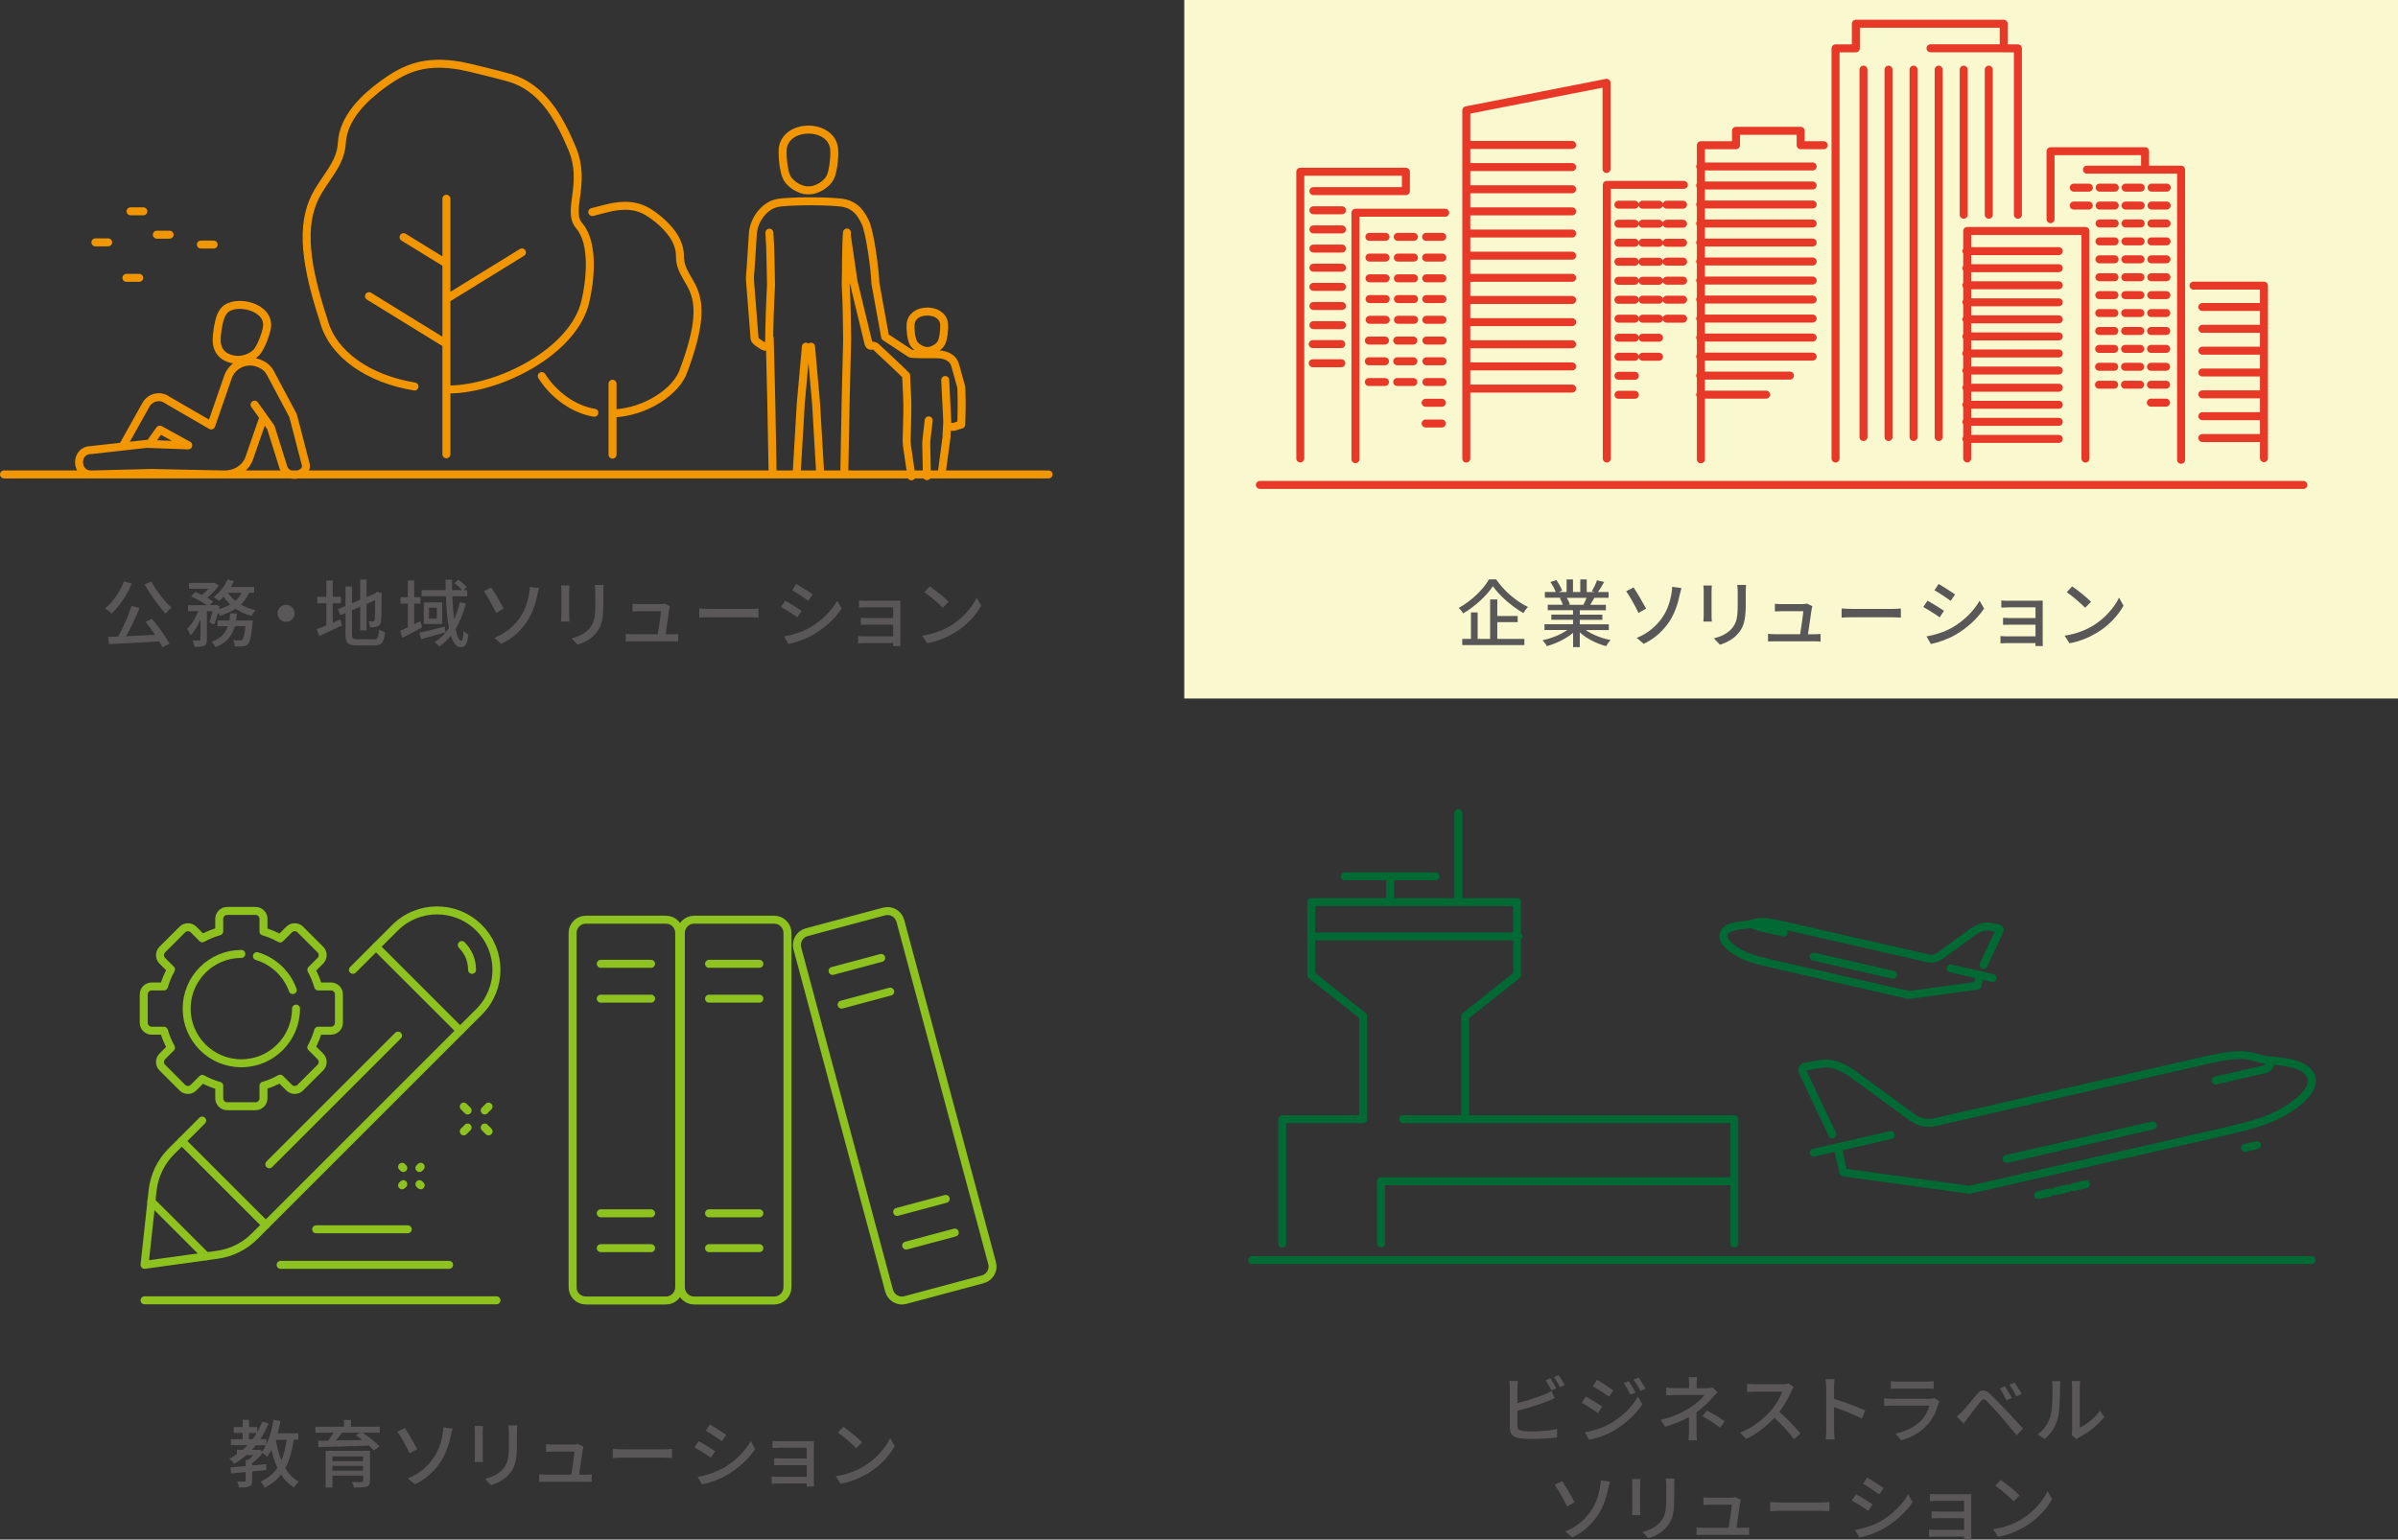 <?xml version="1.0" encoding="UTF-8"?><svg id="_レイヤー_2" xmlns="http://www.w3.org/2000/svg" width="390.7" height="250.91" viewBox="0 0 390.7 250.91"><rect x="0" y="0" width="390.7" height="250.91" fill="#333333" stroke="none"/><defs><style>.cls-1{fill:#f9f8ce;}.cls-2{fill:#595757;}.cls-3{stroke:#e73828;}.cls-3,.cls-4,.cls-5{fill-rule:evenodd;}.cls-3,.cls-4,.cls-5,.cls-6{fill:none;stroke-linecap:round;stroke-linejoin:round;stroke-width:1.3px;}.cls-4{stroke:#f29600;}.cls-5{stroke:#006934;}.cls-6{stroke:#8dc21f;}</style></defs><g id="_レイヤー_1-2"><g><g><g><path class="cls-2" d="M21.47,95.11c-.79,1.91-2.04,3.73-3.29,4.89-.23-.24-.76-.65-1.07-.83,1.27-1.02,2.42-2.7,3.09-4.41l1.26,.35Zm3.31,5.76c1.07,1.27,2.24,2.93,2.83,4.03l-1.14,.61c-.14-.29-.32-.61-.54-.97-2.94,.18-6.04,.34-8.17,.44l-.14-1.18c.49-.01,1.04-.04,1.64-.06,.79-1.44,1.68-3.44,2.17-4.98l1.32,.32c-.62,1.5-1.45,3.25-2.21,4.61,1.46-.06,3.11-.13,4.73-.22-.49-.73-1.04-1.49-1.56-2.12l1.07-.49Zm-.11-6.1c.76,1.49,2.18,3.27,3.27,4.27-.3,.23-.72,.66-.95,.97-1.1-1.16-2.53-3.12-3.43-4.77l1.1-.47Z"/><path class="cls-2" d="M40.58,96.61c-.32,.76-.78,1.39-1.33,1.92,.71,.41,1.54,.71,2.42,.9-.23,.22-.55,.65-.7,.94-.96-.25-1.83-.64-2.6-1.15-.73,.48-1.59,.84-2.53,1.13-.06-.13-.18-.31-.31-.49-.2,.71-.43,1.42-.66,1.93l-.77-.38c.19-.47,.37-1.14,.53-1.8h-.92v4.61c0,.54-.08,.84-.44,1.03-.35,.16-.84,.18-1.58,.18-.04-.3-.18-.76-.32-1.06,.48,.02,.96,.02,1.1,.01,.14-.01,.19-.04,.19-.18v-3.25c-.44,1.03-1.01,2-1.62,2.6-.11-.32-.37-.78-.56-1.07,.72-.64,1.4-1.78,1.83-2.88h-1.67v-.97h3.06c-.66-.48-1.7-1.04-2.57-1.42l.7-.72c.33,.13,.72,.3,1.08,.48,.37-.29,.73-.65,1.03-1.01h-3.15v-.95h3.95l.18-.04,.72,.44c-.44,.71-1.16,1.45-1.87,2,.38,.22,.71,.44,.96,.64l-.52,.56h.74l.17-.06,.67,.24c-.04,.16-.07,.31-.11,.48,.68-.19,1.29-.44,1.83-.76-.41-.38-.77-.8-1.07-1.26-.24,.26-.48,.49-.72,.7-.22-.18-.65-.49-.92-.64,.95-.68,1.8-1.76,2.28-2.89l1.04,.29c-.14,.32-.31,.64-.49,.95h3.78v.94h-.83Zm.61,4.5s-.01,.29-.04,.44c-.2,2.15-.42,3.07-.75,3.43-.24,.24-.48,.31-.8,.36-.3,.02-.79,.02-1.33,0-.02-.31-.14-.74-.3-1.03,.47,.05,.91,.06,1.12,.06,.18,0,.28-.02,.38-.13,.2-.18,.37-.79,.53-2.19h-1.74c-.41,1.48-1.25,2.67-3.14,3.42-.13-.26-.43-.67-.66-.86,1.56-.56,2.29-1.46,2.66-2.55h-1.68v-.94h1.92c.06-.37,.11-.74,.14-1.14h1.1c-.04,.4-.08,.77-.14,1.14h2.73Zm-4.05-4.5c.31,.49,.72,.92,1.21,1.32,.42-.37,.75-.82,1.01-1.32h-2.22Z"/><path class="cls-2" d="M48,99.96c0,.77-.62,1.39-1.39,1.39s-1.39-.62-1.39-1.39,.62-1.39,1.39-1.39,1.39,.62,1.39,1.39Z"/><path class="cls-2" d="M54.21,101.49c.41-.18,.84-.36,1.25-.53l.25,.98c-1.26,.61-2.63,1.24-3.69,1.72l-.43-1.13c.43-.14,.98-.36,1.58-.61v-3.6h-1.48v-1.06h1.48v-2.66h1.04v2.66h1.33v1.06h-1.33v3.17Zm6.67,2.72c.66,0,.78-.3,.88-1.61,.25,.17,.68,.35,.98,.41-.16,1.66-.49,2.19-1.8,2.19h-2.75c-1.48,0-1.9-.37-1.9-1.81v-3.47l-.83,.35-.42-.98,1.25-.53v-3.18h1.06v2.73l1.34-.56v-3.3h1.04v2.85l1.31-.55,.22-.17,.19-.16,.78,.3-.05,.19c0,2.23-.02,3.86-.1,4.33-.06,.5-.26,.77-.64,.86-.32,.12-.8,.13-1.15,.13-.04-.29-.13-.71-.25-.95,.25,.01,.58,.01,.7,.01,.16,0,.26-.05,.31-.29,.05-.24,.07-1.36,.07-3.18l-1.39,.6v4.31h-1.04v-3.86l-1.34,.58v3.93c0,.67,.13,.8,.9,.8h2.63Z"/><path class="cls-2" d="M68.78,102.24c-1.08,.6-2.23,1.22-3.19,1.7l-.41-1.12c.36-.16,.79-.35,1.26-.58v-3.86h-1.18v-1.06h1.18v-2.72h1.04v2.72h1.02v1.06h-1.02v3.36c.34-.17,.66-.32,1-.49l.3,.98Zm3.8,.82c-1.38,.4-2.87,.79-3.99,1.12l-.28-1.06c1.06-.23,2.64-.61,4.16-1.01l.11,.95Zm3.32-4.7c-.4,1.57-.95,2.96-1.67,4.14,.24,1.2,.58,1.92,.94,1.92,.2,0,.31-.46,.35-1.62,.22,.25,.55,.49,.79,.6-.17,1.6-.47,2.07-1.28,2.07-.7,0-1.2-.71-1.58-1.86-.54,.68-1.15,1.27-1.85,1.76-.17-.18-.58-.55-.8-.71,.94-.59,1.7-1.37,2.35-2.3-.28-1.43-.43-3.24-.5-5.18h-3.96v-1.01h3.92c-.01-.56-.02-1.13-.02-1.69h1.07c-.01,.58,0,1.14,0,1.69h1.62c-.3-.35-.82-.82-1.26-1.14l.64-.55c.49,.34,1.1,.84,1.4,1.2l-.53,.49h.59v1.01h-2.42c.05,1.38,.16,2.65,.29,3.73,.4-.84,.7-1.75,.93-2.75l1,.19Zm-3.86-.19v3.53h-3v-3.53h3Zm-.88,.88h-1.27v1.77h1.27v-1.77Z"/><path class="cls-2" d="M82.08,99.19l-1.24,.7c-.55-1.16-1.49-2.81-2.01-3.53l1.21-.62c.55,.82,1.61,2.65,2.04,3.45Zm2.66,1.42c.9-1.33,1.26-2.72,1.46-3.79,.08-.41,.12-.92,.12-1.18l1.51,.2c-.11,.38-.23,.88-.29,1.14-.29,1.42-.77,2.9-1.64,4.26-.95,1.44-2.29,2.77-4.22,3.69l-1.13-.97c1.98-.8,3.3-2.06,4.19-3.36Z"/><path class="cls-2" d="M92.74,96.31v4.02c0,.31,.02,.73,.05,.97h-1.38c.01-.2,.05-.62,.05-.97v-4.02c0-.22-.01-.64-.05-.89h1.38c-.02,.25-.05,.55-.05,.89Zm5.56,.12v2.13c0,2.75-.43,3.77-1.32,4.77-.78,.91-1.99,1.46-2.87,1.75l-1-1.04c1.14-.29,2.13-.74,2.88-1.56,.84-.96,1-1.9,1-3.99v-2.06c0-.43-.04-.79-.07-1.1h1.43c-.02,.31-.05,.67-.05,1.1Z"/><path class="cls-2" d="M109.05,99.24c-.1,.77-.43,3.01-.6,4.13h1.01c.28,0,.77-.02,1.04-.05v1.22c-.23-.01-.73-.02-1.02-.02h-6.46c-.4,0-.67,.01-1.08,.02v-1.24c.31,.04,.7,.06,1.08,.06h4.15c.17-1.02,.48-3.08,.52-3.75h-3.56c-.36,0-.74,.02-1.07,.04v-1.25c.3,.04,.76,.06,1.06,.06h3.41c.22,0,.6-.04,.72-.1l.91,.44c-.04,.13-.07,.31-.1,.43Z"/><path class="cls-2" d="M115.72,99.24h6.52c.58,0,1.04-.05,1.34-.07v1.49c-.26-.01-.82-.06-1.34-.06h-6.52c-.66,0-1.38,.02-1.79,.06v-1.49c.4,.02,1.14,.07,1.79,.07Z"/><path class="cls-2" d="M130.61,99.54l-.7,1.07c-.63-.46-1.91-1.27-2.67-1.68l.68-1.03c.75,.4,2.12,1.25,2.69,1.64Zm1.21,2.82c2-1.14,3.62-2.75,4.59-4.45l.73,1.27c-1.08,1.63-2.75,3.17-4.69,4.29-1.21,.71-2.89,1.28-3.98,1.49l-.71-1.24c1.33-.23,2.79-.67,4.05-1.37Zm.59-5.47l-.71,1.03c-.61-.44-1.89-1.3-2.64-1.72l.68-1.03c.74,.42,2.1,1.31,2.66,1.71Z"/><path class="cls-2" d="M141.29,97.9h4.59c.28,0,.65-.01,.82-.01-.01,.14-.01,.46-.01,.7v5.98c0,.19,.01,.53,.02,.72h-1.2c.01-.11,.01-.29,.01-.48h-4.7c-.36,0-.8,.02-1.01,.04v-1.19c.2,.02,.59,.05,1.01,.05h4.7v-1.9h-4.1c-.43,0-.92,0-1.19,.02v-1.14c.28,.01,.76,.04,1.18,.04h4.11v-1.75h-4.23c-.37,0-1.09,.02-1.34,.04v-1.16c.28,.04,.97,.05,1.34,.05Z"/><path class="cls-2" d="M154.97,101.92c1.93-1.19,3.43-2.99,4.16-4.52l.73,1.31c-.86,1.56-2.34,3.19-4.21,4.34-1.21,.74-2.73,1.45-4.59,1.79l-.8-1.24c2-.3,3.56-.97,4.71-1.68Zm-.41-3.84l-.95,.97c-.62-.64-2.11-1.94-3-2.54l.88-.94c.84,.56,2.4,1.81,3.07,2.51Z"/></g><path class="cls-4" d="M24.37,72.35l1.65-2.32h.04s4.61,2.54,4.61,2.54v.02s-6.77-.25-6.77-.25l-9.06,1.01c-2.62,0-2.62,3.98,0,3.98l9.78-.25,12.01,.25c1.72,0,3.4-.99,3.98-2.66l2.21-6.37m-1.34-2.35l2.65,3.71,2.07,6.6c.72,2,4.22,1.11,3.57-.74l-1.93-7.44c-.03-.17-.09-.34-.18-.51l-3.59-6.75c-.47-.89-1.15-1.36-2.11-1.69-1.98-.68-4.15,.37-4.83,2.35l-2.72,7.86-7.16-4.15c-1.18-.86-2.8-.45-3.48,.8l-3.79,6.77m15.94-21.07c.17-.48,.4-.86,.67-1.15,1.72-1.84,7.44-.61,6.9,2.86-.16,.99-.97,3.25-1.7,4.02-.79,.85-2.28,1.36-3.48,1.21-1.66-.21-2.9-1.17-3-2.95-.07-1.17,.31-3.18,.6-4h0Zm36.81,22.35V32.39m-5.2,30.6c-7.42-1.21-13.31-5.21-14.78-10.71-3.58-10.84-3.55-16.71-.87-21.17,.45-.75,.93-1.45,1.39-2.12,1.22-1.8,2.3-3.45,2.43-5.72,.24-4.12,3.7-7.37,6.68-9.54,3.64-2.65,6.81-4,12.62-3.02,1.1,.18,7.12,1.68,8.19,2.02,5.09,1.58,7.85,6.27,10.04,11.51,2.39,5.73-.98,10.1,1.15,12.57,2.47,2.86,1.78,9.04,.98,12.38-1.93,8.09-13.95,14.25-22.31,14.29m-.33-20.54l-6.97-4.29m6.97,10.08l12.32-7.59m-12.32,14.89l-12.6-7.76m39.7,19.11c5.34-.17,10.54-3.63,11.62-7.14,2.55-6.91,2.75-10.64,1.32-13.49-.24-.48-.5-.92-.75-1.35-.66-1.14-1.24-2.2-1.23-3.65,.01-2.63-1.93-4.7-3.62-6.08-2.07-1.69-3.91-2.55-7.41-1.92-.41,.07-1.97,.47-3.25,.81m-8.23,26.73c1.92,3.06,5.27,5.47,8.57,5.98m2.96,6.83v-11.56m71.05,14.78H.65m136.91-.09l.22-11.9,.25-10.2m-5.89,1.37l.82,9.24,.67,11.41m-3.83,0l.67-11.41,.83-9.24m-5.89-1.37l.25,10.2,.22,11.9m1.65-52.92c-.1,1.1,.14,3.71,.69,4.69,.48,.86,1.59,1.69,2.83,1.97,.48,.07,.86,.07,1.34,0,1.24-.28,2.35-1.11,2.83-1.97,.55-.99,.79-3.59,.69-4.69-.4-4.25-7.99-4.25-8.39,0h0Zm27.09,45.23l.78,.03,1.21-.38c.07-2.19,.11-3.72,.01-6.09l-.99-3.56c-.39-1.34-1.66-1.85-3.31-1.81-1.55,.03-3.8,0-3.96-.1l-4.15-2.73-1.59-8.75c-.01-1.67-.85-8.35-1.67-9.99-.75-1.5-1.54-2.59-3.27-3.03-1.73-.43-9.42-.43-11.15-.02-2.14,.51-3.74,2.84-3.87,4.99l-.39,6.04c-.1,.83-.1,1.16-.04,2l.71,9.04c.07,.42,.87,.87,1.43,1.23,.27,.17,.58,.09,.85-.09m28.27,20.34l.68-5.1c.05-.25,.07-.5,.05-.76l.12-2.03-.34-6.84m-2.98,15.67l-.11-5.31c0-.17,0-.33,.02-.5l.38-3.28m-13.35-30.21l1.11,7.62c.81,3.36,1.63,6.73,2.44,10.08,.29,.75,.62-.03,1.28,.6,1.61,1.53,3.66,3.39,4.84,4.59,.05,1.69,.18,3.02,.2,4.58,.02,1.81-.07,3.84-.11,5.79,0,.37,0,.65,.04,1.02l.74,5.05m-10.48-22.32c-.02-2.97-.07-5.93-.23-8.84,.08-2.75,0-5.79,.2-8.57m-12.64,.02c.21,2.77,.19,5.8,.27,8.55-.18,3.32-.28,6.42-.32,9.89m23.06-3.53c.13-1.37,1.36-2.06,2.73-2.06s2.6,.69,2.73,2.06c.07,.72-.1,2.41-.45,3.05-.31,.56-1.04,1.1-1.84,1.28-.39,.06-.49,.06-.88,0-.8-.18-1.53-.72-1.84-1.28-.36-.64-.52-2.34-.45-3.05h0ZM25.55,38.25h2.08m-7.03,7.03h2.08m-7.14-5.78h2.08m15.11,.36h2.08m-13.54-5.42h2.08"/></g><g><g><path class="cls-2" d="M47.86,234.65c-.28,1.85-.7,3.38-1.39,4.63,.58,.95,1.31,1.72,2.23,2.19-.25,.22-.61,.66-.78,.96-.88-.52-1.57-1.24-2.13-2.11-.68,.88-1.55,1.58-2.66,2.15-.12-.25-.44-.78-.66-1.01,1.19-.54,2.08-1.28,2.72-2.24-.4-.88-.71-1.86-.96-2.93-.22,.42-.46,.82-.71,1.15-.13-.16-.44-.43-.7-.64-.48,.6-1.14,1.2-1.74,1.66v.37l2.31-.22v.96c-.77,.08-1.55,.16-2.31,.24v1.5c0,.52-.08,.79-.47,.95-.36,.14-.89,.17-1.66,.17-.04-.29-.19-.71-.32-.97,.54,.01,1.04,.01,1.2,.01s.19-.05,.19-.18v-1.38c-.88,.1-1.69,.17-2.36,.24l-.13-1c.7-.06,1.56-.13,2.5-.22v-1.01h.43c.28-.22,.56-.49,.82-.76h-1.15c-.62,.54-1.29,1.01-2,1.42-.13-.23-.54-.65-.76-.85,.43-.22,.84-.46,1.22-.72v-.73h.95c.28-.24,.54-.49,.79-.76h-2.71v-.97h1.92v-1.02h-1.46v-.95h1.46v-1.18h1.03v1.18h1.34v.8c.31-.54,.59-1.1,.82-1.7l1.03,.3c-.37,.92-.83,1.79-1.34,2.57h.97v.88c.55-1.14,.95-2.57,1.17-4.03l1.14,.19c-.12,.68-.28,1.36-.46,2h3.36v1.04h-.74Zm-6.72-.08c.24-.32,.47-.66,.68-1.02h-1.26v1.02h.58Zm1.14,1.67l.43,.32c.23-.3,.43-.65,.62-1.02h-1.64c-.2,.26-.42,.52-.65,.76h1.04l.19-.06Zm2.66-1.58c.2,1.21,.49,2.35,.9,3.36,.41-.96,.68-2.07,.86-3.36h-1.76Z"/><path class="cls-2" d="M61.88,233.5h-2.79c.98,.67,2.15,1.57,2.75,2.24l-.96,.65c-.19-.23-.46-.5-.77-.79-2.99,.12-6.14,.2-8.23,.23l-.04-1.02c.49,0,1.04-.01,1.64-.01,.3-.41,.61-.88,.85-1.3h-2.94v-.98h4.65v-1.1h1.14v1.1h4.69v.98Zm-1.6,7.82c0,.55-.14,.83-.56,.96-.43,.14-1.08,.16-2.04,.16-.06-.28-.2-.66-.35-.91,.65,.04,1.37,.02,1.55,.01,.22,0,.28-.06,.28-.23v-.82h-4.99v1.94h-1.12v-5.98h7.23v4.87Zm-6.12-3.95v.76h4.99v-.76h-4.99Zm4.99,2.31v-.77h-4.99v.77h4.99Zm-3.41-6.19c-.32,.43-.68,.88-1.02,1.27,1.33-.01,2.82-.05,4.31-.07-.36-.29-.72-.55-1.06-.79l.64-.41h-2.87Z"/><path class="cls-2" d="M67.99,236.17l-1.24,.7c-.55-1.16-1.49-2.81-2.01-3.53l1.21-.62c.55,.82,1.61,2.65,2.04,3.45Zm2.66,1.42c.9-1.33,1.26-2.72,1.46-3.79,.08-.41,.12-.92,.12-1.18l1.51,.2c-.11,.38-.23,.88-.29,1.14-.29,1.42-.77,2.9-1.64,4.26-.95,1.44-2.29,2.77-4.22,3.69l-1.13-.97c1.98-.8,3.3-2.06,4.19-3.36Z"/><path class="cls-2" d="M78.65,233.29v4.02c0,.31,.02,.73,.05,.97h-1.38c.01-.2,.05-.62,.05-.97v-4.02c0-.22-.01-.64-.05-.89h1.38c-.02,.25-.05,.55-.05,.89Zm5.57,.12v2.13c0,2.75-.43,3.77-1.32,4.77-.78,.91-1.99,1.46-2.87,1.75l-1-1.04c1.14-.29,2.13-.74,2.88-1.56,.84-.96,1-1.9,1-3.99v-2.06c0-.43-.04-.79-.07-1.1h1.43c-.02,.31-.05,.67-.05,1.1Z"/><path class="cls-2" d="M94.96,236.21c-.1,.77-.43,3.01-.6,4.13h1.01c.28,0,.77-.02,1.04-.05v1.22c-.23-.01-.73-.02-1.02-.02h-6.46c-.4,0-.67,.01-1.08,.02v-1.24c.31,.04,.7,.06,1.08,.06h4.15c.17-1.02,.48-3.08,.52-3.75h-3.56c-.36,0-.74,.02-1.07,.04v-1.25c.3,.04,.76,.06,1.06,.06h3.41c.22,0,.6-.04,.72-.1l.91,.44c-.04,.13-.07,.31-.1,.43Z"/><path class="cls-2" d="M101.63,236.21h6.52c.58,0,1.04-.05,1.34-.07v1.49c-.26-.01-.82-.06-1.34-.06h-6.52c-.66,0-1.38,.02-1.79,.06v-1.49c.4,.02,1.14,.07,1.79,.07Z"/><path class="cls-2" d="M116.52,236.51l-.7,1.07c-.63-.46-1.91-1.27-2.67-1.68l.68-1.03c.75,.4,2.12,1.25,2.69,1.64Zm1.21,2.82c2-1.14,3.62-2.75,4.59-4.45l.73,1.27c-1.08,1.63-2.75,3.17-4.69,4.29-1.21,.71-2.89,1.28-3.98,1.49l-.71-1.24c1.33-.23,2.79-.67,4.05-1.37Zm.59-5.47l-.71,1.03c-.61-.44-1.89-1.3-2.64-1.72l.68-1.03c.74,.42,2.1,1.31,2.66,1.71Z"/><path class="cls-2" d="M127.2,234.87h4.59c.28,0,.65-.01,.82-.01-.01,.14-.01,.46-.01,.7v5.98c0,.19,.01,.53,.02,.72h-1.2c.01-.11,.01-.29,.01-.48h-4.7c-.36,0-.8,.02-1.01,.04v-1.19c.2,.02,.59,.05,1.01,.05h4.7v-1.9h-4.1c-.43,0-.92,0-1.19,.02v-1.14c.28,.01,.76,.04,1.18,.04h4.11v-1.75h-4.23c-.37,0-1.09,.02-1.34,.04v-1.16c.28,.04,.97,.05,1.34,.05Z"/><path class="cls-2" d="M140.88,238.9c1.93-1.19,3.43-2.99,4.16-4.52l.73,1.31c-.86,1.56-2.34,3.19-4.21,4.34-1.21,.74-2.73,1.45-4.59,1.79l-.8-1.24c2-.3,3.56-.97,4.71-1.68Zm-.41-3.84l-.95,.97c-.62-.64-2.11-1.94-3-2.54l.88-.94c.84,.56,2.4,1.81,3.07,2.51Z"/></g><path class="cls-6" d="M32.94,182.63l-5.02,5.02c-1.72,1.72-2.8,3.98-3.06,6.4l-1.31,12.09,11.86-1.64c2.3-.32,4.44-1.38,6.08-3.03l36.56-36.56c3.78-3.78,3.78-9.91,0-13.7h0c-3.78-3.78-9.91-3.78-13.7,0l-6.85,6.85"/><path class="cls-6" d="M75.24,154.02c1.08,1.08,1.67,2.51,1.67,4.04"/><line class="cls-6" x1="29.61" y1="185.96" x2="43.31" y2="199.65"/><line class="cls-6" x1="24.66" y1="195.81" x2="33.6" y2="204.75"/><line class="cls-6" x1="43.88" y1="189.75" x2="64.85" y2="168.78"/><line class="cls-6" x1="61.27" y1="154.3" x2="74.97" y2="167.99"/><line class="cls-6" x1="23.55" y1="211.92" x2="80.89" y2="211.92"/><line class="cls-6" x1="45.72" y1="206.14" x2="73.17" y2="206.14"/><line class="cls-6" x1="51.51" y1="200.35" x2="66.43" y2="200.35"/><line class="cls-6" x1="75.56" y1="184.39" x2="76.19" y2="183.76"/><line class="cls-6" x1="78.97" y1="180.98" x2="79.6" y2="180.35"/><line class="cls-6" x1="79.6" y1="184.39" x2="78.97" y2="183.76"/><line class="cls-6" x1="76.19" y1="180.98" x2="75.56" y2="180.35"/><line class="cls-6" x1="65.71" y1="190.36" x2="65.51" y2="190.16"/><line class="cls-6" x1="68.54" y1="193.18" x2="68.34" y2="192.99"/><line class="cls-6" x1="65.71" y1="192.99" x2="65.51" y2="193.18"/><line class="cls-6" x1="68.54" y1="190.16" x2="68.34" y2="190.36"/><path class="cls-6" d="M55.22,166.69v-4.63c0-.71-.58-1.29-1.29-1.29h-2.09c-.27-.95-.65-1.86-1.12-2.71l1.48-1.48c.5-.5,.5-1.32,0-1.82l-3.27-3.27c-.5-.5-1.32-.5-1.82,0l-1.46,1.46c-.85-.48-1.77-.86-2.72-1.14v-2.06c0-.71-.58-1.29-1.29-1.29h-4.63c-.71,0-1.29,.58-1.29,1.29v2.04c-.97,.27-1.89,.65-2.76,1.13l-1.43-1.43c-.5-.5-1.32-.5-1.82,0l-3.27,3.27c-.5,.5-.5,1.32,0,1.82l1.42,1.42c-.48,.87-.87,1.79-1.15,2.77h-2c-.71,0-1.29,.58-1.29,1.29v4.63c0,.71,.58,1.29,1.29,1.29h2c.28,.97,.67,1.9,1.15,2.77l-1.42,1.42c-.5,.5-.5,1.32,0,1.82l3.27,3.27c.5,.5,1.32,.5,1.82,0l1.43-1.43c.86,.48,1.79,.86,2.76,1.13v2.04c0,.71,.58,1.29,1.29,1.29h4.63c.71,0,1.29-.58,1.29-1.29v-2.06c.96-.28,1.87-.66,2.72-1.14l1.46,1.46c.5,.5,1.32,.5,1.82,0l3.27-3.27c.5-.5,.5-1.32,0-1.82l-1.48-1.48c.47-.85,.85-1.76,1.12-2.71h2.09c.71,0,1.29-.58,1.29-1.29Z"/><path class="cls-6" d="M39.32,155.47c-4.92,0-8.91,3.99-8.91,8.91s3.99,8.91,8.91,8.91,8.91-3.99,8.91-8.91"/><path class="cls-6" d="M47.7,161.36c-.42-1.18-1.09-2.24-1.93-3.13-1.06-1.11-2.4-1.95-3.91-2.4"/><path class="cls-6" d="M95.44,149.89h13.07c1.19,0,2.15,.97,2.15,2.15v57.76c0,1.18-.97,2.15-2.15,2.15h-13.07c-1.18,0-2.15-.97-2.15-2.15v-57.76c0-1.18,.97-2.15,2.15-2.15h0Zm10.64,12.87h-8.2m0-5.68h8.2m0,46.34h-8.2m0-5.68h8.2m7-47.85h13.07c1.18,0,2.15,.97,2.15,2.15v57.76c0,1.18-.97,2.15-2.15,2.15h-13.07c-1.18,0-2.15-.97-2.15-2.15v-57.76c0-1.18,.97-2.15,2.15-2.15h0Zm10.64,12.87h-8.2m0-5.68h8.2m0,46.34h-8.2m0-5.68h8.2m7.71-45.81l12.62-3.38c1.14-.31,2.33,.38,2.64,1.52l14.95,55.79c.31,1.14-.38,2.33-1.52,2.64l-12.62,3.38c-1.14,.31-2.33-.38-2.64-1.52l-14.95-55.79c-.31-1.14,.38-2.33,1.52-2.64h0Zm13.61,9.68l-7.92,2.12m-1.47-5.49l7.92-2.12m11.99,44.76l-7.92,2.12m-1.47-5.49l7.92-2.12"/></g><g><g><path class="cls-2" d="M247.23,226.16v2.51c1.42-.35,3.21-.91,4.38-1.4,.4-.16,.77-.34,1.16-.59l.53,1.21c-.4,.16-.88,.37-1.26,.52-1.28,.52-3.3,1.12-4.81,1.51v2.45c0,.58,.25,.72,.82,.84,.36,.06,.92,.08,1.5,.08,1.26,0,3.14-.13,4.14-.4v1.38c-1.09,.16-2.89,.24-4.21,.24-.74,0-1.46-.04-1.97-.12-.97-.18-1.52-.66-1.52-1.67v-6.56c0-.29-.02-.78-.08-1.1h1.4c-.04,.32-.07,.76-.07,1.1Zm6.33,.1l-.78,.34c-.24-.48-.64-1.2-.96-1.66l.78-.32c.3,.43,.72,1.18,.96,1.64Zm1.38-.52l-.78,.34c-.25-.52-.64-1.2-.97-1.64l.77-.32c.31,.44,.77,1.19,.98,1.63Z"/><path class="cls-2" d="M261.06,229.24l-.7,1.07c-.62-.46-1.91-1.27-2.66-1.68l.67-1.03c.76,.41,2.12,1.25,2.69,1.64Zm1.21,2.82c2-1.14,3.63-2.75,4.59-4.45l.73,1.27c-1.08,1.63-2.75,3.17-4.69,4.31-1.21,.7-2.89,1.27-3.98,1.48l-.71-1.24c1.33-.23,2.79-.67,4.05-1.37Zm.6-5.47l-.72,1.03c-.61-.44-1.9-1.28-2.63-1.7l.68-1.04c.74,.42,2.09,1.31,2.66,1.72Zm3.6,.36l-.84,.36c-.31-.68-.66-1.31-1.08-1.88l.82-.35c.32,.47,.83,1.31,1.1,1.87Zm1.64-.62l-.84,.37c-.34-.68-.71-1.28-1.13-1.85l.83-.35c.34,.44,.84,1.27,1.14,1.82Z"/><path class="cls-2" d="M276.44,225.53v.71h1.75c.31,0,.62-.04,.85-.1l.79,.76c-.25,.26-.56,.6-.78,.84-.61,.71-1.58,1.68-2.64,2.43v3.14c0,.44,.04,1.04,.06,1.42h-1.37c.05-.35,.08-.97,.08-1.42v-2.36c-1.12,.61-2.41,1.14-3.89,1.57l-.73-1.12c2.29-.53,3.81-1.33,4.88-2.03,1.01-.65,1.87-1.48,2.25-2.01h-4.7c-.43,0-1.14,.02-1.51,.05v-1.25c.41,.05,1.08,.07,1.49,.07h2.23v-.71c0-.36-.02-.8-.07-1.08h1.37c-.04,.28-.07,.73-.07,1.08Zm.91,5.27l.78-.9c1.12,.6,1.75,.96,2.89,1.73l-.79,1.04c-1.04-.79-1.8-1.28-2.88-1.87Z"/><path class="cls-2" d="M291.88,226.69c-.42,.98-1.13,2.34-1.97,3.42,1.24,1.06,2.69,2.6,3.43,3.51l-1.05,.94c-.79-1.08-1.99-2.4-3.18-3.5-1.28,1.37-2.9,2.65-4.62,3.45l-.97-1.02c1.94-.74,3.74-2.18,4.93-3.51,.82-.91,1.62-2.23,1.91-3.17h-4.4c-.47,0-1.12,.06-1.31,.07v-1.36c.24,.04,.94,.08,1.31,.08h4.45c.44,0,.84-.05,1.04-.12l.78,.58c-.08,.12-.26,.42-.35,.62Z"/><path class="cls-2" d="M297.53,226.11c0-.38-.04-.94-.11-1.34h1.48c-.04,.4-.08,.92-.08,1.34v1.87c1.59,.48,3.87,1.33,5.07,1.92l-.54,1.31c-1.26-.68-3.21-1.44-4.53-1.87v3.71c0,.37,.04,1.1,.1,1.54h-1.47c.06-.42,.1-1.07,.1-1.54v-6.93Z"/><path class="cls-2" d="M315.81,228.82c-.34,1.16-.88,2.37-1.76,3.36-1.23,1.37-2.76,2.12-4.29,2.55l-.94-1.08c1.75-.36,3.21-1.14,4.2-2.16,.68-.71,1.12-1.61,1.33-2.4h-6.11c-.29,0-.82,.01-1.27,.05v-1.25c.47,.05,.92,.08,1.27,.08h6.14c.32,0,.61-.05,.77-.11l.85,.53c-.07,.13-.17,.31-.19,.42Zm-6.6-3.66h4.67c.38,0,.88-.02,1.17-.06v1.24c-.3-.02-.78-.04-1.19-.04h-4.65c-.38,0-.82,.01-1.15,.04v-1.24c.31,.04,.76,.06,1.15,.06Z"/><path class="cls-2" d="M319.71,230.03c.56-.56,1.56-1.83,2.34-2.77,.67-.79,1.31-.92,2.17-.1,.75,.71,1.74,1.74,2.45,2.49,.82,.86,2.03,2.17,2.95,3.17l-1.04,1.1c-.84-1.01-1.87-2.24-2.61-3.11-.7-.8-1.79-1.98-2.27-2.45-.43-.42-.67-.38-1.04,.08-.53,.65-1.46,1.91-1.99,2.57-.25,.35-.53,.73-.72,1.01l-1.14-1.16c.34-.28,.58-.5,.91-.84Zm8.06-2.19l-.86,.38c-.32-.68-.7-1.36-1.1-1.93l.84-.36c.31,.47,.85,1.36,1.13,1.91Zm1.61-.66l-.85,.41c-.34-.68-.72-1.34-1.15-1.9l.84-.38c.32,.44,.89,1.32,1.16,1.87Z"/><path class="cls-2" d="M334.06,230.86c.35-1.07,.35-3.41,.35-4.79,0-.41-.02-.7-.1-.97h1.39c-.01,.1-.06,.54-.06,.96,0,1.37-.05,3.92-.37,5.12-.36,1.32-1.12,2.49-2.13,3.36l-1.15-.77c1.04-.72,1.73-1.81,2.08-2.91Zm3.54,2.27v-7.1c0-.49-.07-.89-.07-.96h1.39c-.01,.07-.06,.47-.06,.96v6.63c1.04-.47,2.4-1.49,3.26-2.76l.73,1.03c-1.02,1.36-2.71,2.61-4.09,3.31-.22,.12-.36,.23-.46,.3l-.79-.66c.05-.2,.08-.48,.08-.76Z"/><path class="cls-2" d="M256.56,244.82l-1.24,.7c-.55-1.16-1.49-2.81-2.01-3.53l1.21-.62c.55,.82,1.61,2.65,2.04,3.45Zm2.66,1.42c.9-1.33,1.26-2.72,1.46-3.79,.08-.41,.12-.92,.12-1.18l1.51,.2c-.11,.38-.23,.88-.29,1.14-.29,1.42-.77,2.9-1.64,4.26-.95,1.44-2.29,2.77-4.22,3.69l-1.13-.97c1.98-.8,3.3-2.06,4.19-3.36Z"/><path class="cls-2" d="M267.22,241.94v4.02c0,.31,.02,.73,.05,.97h-1.38c.01-.2,.05-.62,.05-.97v-4.02c0-.22-.01-.64-.05-.89h1.38c-.02,.25-.05,.55-.05,.89Zm5.56,.12v2.13c0,2.75-.43,3.77-1.32,4.77-.78,.91-1.99,1.46-2.87,1.75l-1-1.04c1.14-.29,2.13-.74,2.88-1.56,.84-.96,1-1.9,1-3.99v-2.06c0-.43-.04-.79-.07-1.1h1.43c-.02,.31-.05,.67-.05,1.1Z"/><path class="cls-2" d="M283.52,244.87c-.1,.77-.43,3.01-.6,4.13h1.01c.28,0,.77-.02,1.04-.05v1.22c-.23-.01-.73-.02-1.02-.02h-6.46c-.4,0-.67,.01-1.08,.02v-1.24c.31,.04,.7,.06,1.08,.06h4.15c.17-1.02,.48-3.08,.52-3.75h-3.56c-.36,0-.74,.02-1.07,.04v-1.25c.3,.04,.76,.06,1.06,.06h3.41c.22,0,.6-.04,.72-.1l.91,.44c-.04,.13-.07,.31-.1,.43Z"/><path class="cls-2" d="M290.2,244.87h6.52c.58,0,1.04-.05,1.34-.07v1.49c-.26-.01-.82-.06-1.34-.06h-6.52c-.66,0-1.38,.02-1.79,.06v-1.49c.4,.02,1.14,.07,1.79,.07Z"/><path class="cls-2" d="M305.09,245.17l-.7,1.07c-.63-.46-1.91-1.27-2.67-1.68l.68-1.03c.75,.4,2.12,1.25,2.69,1.64Zm1.21,2.82c2-1.14,3.62-2.75,4.59-4.45l.73,1.27c-1.08,1.63-2.75,3.17-4.69,4.29-1.21,.71-2.89,1.28-3.98,1.49l-.71-1.24c1.33-.23,2.79-.67,4.05-1.37Zm.59-5.47l-.71,1.03c-.61-.44-1.89-1.3-2.64-1.72l.68-1.03c.74,.42,2.1,1.31,2.66,1.71Z"/><path class="cls-2" d="M315.77,243.52h4.59c.28,0,.65-.01,.82-.01-.01,.14-.01,.46-.01,.7v5.98c0,.19,.01,.53,.02,.72h-1.2c.01-.11,.01-.29,.01-.48h-4.7c-.36,0-.8,.02-1.01,.04v-1.19c.2,.02,.59,.05,1.01,.05h4.7v-1.9h-4.1c-.43,0-.92,0-1.19,.02v-1.14c.28,.01,.76,.04,1.18,.04h4.11v-1.75h-4.23c-.37,0-1.09,.02-1.34,.04v-1.16c.28,.04,.97,.05,1.34,.05Z"/><path class="cls-2" d="M329.45,247.55c1.93-1.19,3.43-2.99,4.16-4.52l.73,1.31c-.86,1.56-2.34,3.19-4.21,4.34-1.21,.74-2.73,1.45-4.59,1.79l-.8-1.24c2-.3,3.56-.97,4.71-1.68Zm-.41-3.84l-.95,.97c-.62-.64-2.11-1.94-3-2.54l.88-.94c.84,.56,2.4,1.81,3.07,2.51Z"/></g><path class="cls-5" d="M322.56,158.91l-.39,1.72-11.16,1.54-22.42-5.13c-2.56-.61-4.72-1.05-6.83-2.83-.67-.6-1.1-1.28-.97-1.89,.28-1.35,2.65-1.5,3.75-1.6,.67-.06,1.12-.28,1.74-.4,1.12-.2,2.64,.12,3.76,.37l24.22,5.53c.64,.08,1.24-.05,1.81-.44l5.21-3.81c1.28-.87,1.96-1.05,2.87-.94l1.43,.25c.26,.08,.3,.28,.12,.6l-2.54,5.38m-37.44-6.83c.2,.58,.55,.56,.88,.64l4.01,.92m4.88,3.92l12.94,2.96m9.41-1.04l6.81,1.56m-111.01-6.77h33.77m35.16,50.06v-20.28h-43.85v-16.8l8.45-6.69v-11.89h-33.53v11.89l8.45,6.69v16.8h-13.19v20.28m17.6-55.67v-4.2m7.4,0h-14.8m18.51,4.2v-14.49m-33.62,72.84h172.63m-94.05-12.85h-57.56v10.15m74.4-15.63l.93,4.05,20.57,2.83,41.32-9.45c4.71-1.13,8.71-1.94,12.6-5.22,1.23-1.11,2.03-2.36,1.79-3.49-.52-2.49-4.88-2.76-6.92-2.94-1.23-.11-2.07-.52-3.21-.73-2.07-.37-4.87,.21-6.93,.68l-44.64,10.2c-1.18,.15-2.28-.09-3.33-.82l-9.6-7.02c-2.35-1.61-3.62-1.93-5.29-1.74l-2.64,.47c-.48,.15-.55,.52-.22,1.11l4.69,9.92m71.55-12.02c-.33,1.47-1.06,1.4-1.72,1.55l-7.4,1.69m-10.19,7.32l-23.85,5.46m38.83-1.8l1.97-.45m-29.83,6.82l1.97-.45m-4.9,1.12l1.97-.45m-4.87,1.12l1.97-.45m-25.98-9.35l-12.55,2.87m-56.8-5.46h-10.11"/></g><rect class="cls-1" x="192.95" width="197.75" height="113.84"/><g><g><path class="cls-2" d="M243.75,94.41c1.27,1.88,3.3,3.61,5.19,4.51-.28,.29-.55,.66-.74,1-1.86-1.07-3.91-2.84-4.97-4.39-.96,1.5-2.84,3.26-4.84,4.44-.14-.26-.47-.66-.71-.9,2.06-1.13,4.03-3.06,4.93-4.65h1.14Zm.2,9.71h4.41v1.01h-10.12v-1.01h1.42v-4.31h1.09v4.31h2.03v-6.42h1.17v2.69h3.32v1.01h-3.32v2.72Z"/><path class="cls-2" d="M258.35,102.68c1.06,.74,2.6,1.36,4.07,1.63-.25,.24-.58,.7-.74,1-1.56-.42-3.17-1.22-4.29-2.25v2.41h-1.09v-2.33c-1.14,.96-2.76,1.74-4.26,2.16-.17-.29-.48-.71-.73-.95,1.43-.3,2.99-.92,4.04-1.67h-3.71v-.94h4.65v-.73h-3.54v-.84h3.54v-.72h-4.12v-.89h2.46c-.11-.34-.31-.77-.5-1.09l.29-.05h-2.72v-.94h1.78c-.18-.47-.54-1.13-.88-1.62l.97-.32c.37,.52,.79,1.25,.96,1.72l-.61,.23h1.32v-2.05h1.04v2.05h1.19v-2.05h1.05v2.05h1.3l-.46-.14c.29-.48,.66-1.24,.84-1.78l1.15,.29c-.32,.59-.68,1.19-1,1.63h1.73v.94h-2.31c-.23,.41-.47,.8-.67,1.14h2.54v.89h-4.25v.72h3.68v.84h-3.68v.73h4.73v.94h-3.75Zm-3.08-5.25c.22,.35,.43,.78,.52,1.07l-.35,.07h2.53c.18-.32,.37-.76,.53-1.14h-3.23Z"/><path class="cls-2" d="M268.2,99.19l-1.24,.7c-.55-1.16-1.49-2.81-2.01-3.53l1.21-.62c.55,.82,1.61,2.65,2.04,3.45Zm2.66,1.42c.9-1.33,1.26-2.72,1.46-3.79,.08-.41,.12-.92,.12-1.18l1.51,.2c-.11,.38-.23,.88-.29,1.14-.29,1.42-.77,2.9-1.64,4.26-.95,1.44-2.29,2.77-4.22,3.69l-1.13-.97c1.98-.8,3.3-2.06,4.19-3.36Z"/><path class="cls-2" d="M278.86,96.31v4.02c0,.31,.02,.73,.05,.97h-1.38c.01-.2,.05-.62,.05-.97v-4.02c0-.22-.01-.64-.05-.89h1.38c-.02,.25-.05,.55-.05,.89Zm5.57,.12v2.13c0,2.75-.43,3.77-1.32,4.77-.78,.91-1.99,1.46-2.87,1.75l-1-1.04c1.14-.29,2.13-.74,2.88-1.56,.84-.96,1-1.9,1-3.99v-2.06c0-.43-.04-.79-.07-1.1h1.43c-.02,.31-.05,.67-.05,1.1Z"/><path class="cls-2" d="M295.17,99.24c-.1,.77-.43,3.01-.6,4.13h1.01c.28,0,.77-.02,1.04-.05v1.22c-.23-.01-.73-.02-1.02-.02h-6.46c-.4,0-.67,.01-1.08,.02v-1.24c.31,.04,.7,.06,1.08,.06h4.15c.17-1.02,.48-3.08,.52-3.75h-3.56c-.36,0-.74,.02-1.07,.04v-1.25c.3,.04,.76,.06,1.06,.06h3.41c.22,0,.6-.04,.72-.1l.91,.44c-.04,.13-.07,.31-.1,.43Z"/><path class="cls-2" d="M301.84,99.24h6.52c.58,0,1.04-.05,1.34-.07v1.49c-.26-.01-.82-.06-1.34-.06h-6.52c-.66,0-1.38,.02-1.79,.06v-1.49c.4,.02,1.14,.07,1.79,.07Z"/><path class="cls-2" d="M316.73,99.54l-.7,1.07c-.63-.46-1.91-1.27-2.67-1.68l.68-1.03c.75,.4,2.12,1.25,2.69,1.64Zm1.21,2.82c2-1.14,3.62-2.75,4.59-4.45l.73,1.27c-1.08,1.63-2.75,3.17-4.69,4.29-1.21,.71-2.89,1.28-3.98,1.49l-.71-1.24c1.33-.23,2.79-.67,4.05-1.37Zm.59-5.47l-.71,1.03c-.61-.44-1.89-1.3-2.64-1.72l.68-1.03c.74,.42,2.1,1.31,2.66,1.71Z"/><path class="cls-2" d="M327.41,97.9h4.59c.28,0,.65-.01,.82-.01-.01,.14-.01,.46-.01,.7v5.98c0,.19,.01,.53,.02,.72h-1.2c.01-.11,.01-.29,.01-.48h-4.7c-.36,0-.8,.02-1.01,.04v-1.19c.2,.02,.59,.05,1.01,.05h4.7v-1.9h-4.1c-.43,0-.92,0-1.19,.02v-1.14c.28,.01,.76,.04,1.18,.04h4.11v-1.75h-4.23c-.37,0-1.09,.02-1.34,.04v-1.16c.28,.04,.97,.05,1.34,.05Z"/><path class="cls-2" d="M341.09,101.92c1.93-1.19,3.43-2.99,4.16-4.52l.73,1.31c-.86,1.56-2.34,3.19-4.21,4.34-1.21,.74-2.73,1.45-4.59,1.79l-.8-1.24c2-.3,3.56-.97,4.71-1.68Zm-.41-3.84l-.95,.97c-.62-.64-2.11-1.94-3-2.54l.88-.94c.84,.56,2.4,1.81,3.07,2.51Z"/></g><path class="cls-3" d="M235.46,34.67h-14.62v40.17m40.91-47.3V13.5l-22.85,4.48v56.76m-3.92-36.14h-2.63m-1.99,0h-2.63m-1.99,0h-2.63m11.88,3.38h-2.63m-1.99,0h-2.63m-1.99,0h-2.63m11.88,3.38h-2.63m-1.99,0h-2.63m-1.99,0h-2.63m11.88,3.38h-2.63m-1.99,0h-2.63m-1.99,0h-2.63m11.88,3.38h-2.63m-1.99,0h-2.63m-1.99,0h-2.63m11.88,3.38h-2.63m2.63,3.38h-2.63m2.63,3.38h-2.63m6.55-38.64h17.2m-17.2,3.61h17.2m-17.2,3.61h17.2m-17.2,3.61h17.2m-17.2,3.61h17.2m-17.2,3.61h17.2m-17.2,3.61h17.2m-17.2,3.61h17.2m-17.2,3.61h17.2m-17.2,3.61h17.2m-17.2,3.61h17.2m-17.2,3.61h17.2m-44.3,11.39V27.99h17.21v3.16h-15.07m4.66,3.12h-4.66m4.66,3.12h-4.66m4.66,3.12h-4.66m4.66,3.12h-4.66m4.66,3.12h-4.66m4.66,3.12h-4.66m4.66,3.12h-4.66m63.13,21.87V23.67h5.72v-2.35h10.54v2.35h3.75m1.93,51.06V7.88h3.31V3.87h24.09V7.88h2.31v27.12m-8.26,39.72V37.65h19.27v37.09m-5.69-39.02v-11.08h15.4v3.01h5.87v47.29m-81.02-44.81h-12.55v44.6m107.07-.06v-28.12h-11.48m-7.89-18.9h-9.47m13,2.93h-2.47m-1.76,0h-2.47m-1.76,0h-2.47m-1.76,0h-2.46m15.14,2.92h-2.47m-1.76,0h-2.47m-1.76,0h-2.47m-1.76,0h-2.46m15.14,2.92h-2.47m-1.76,0h-2.47m-1.76,0h-2.47m10.92,2.92h-2.47m-1.76,0h-2.47m-1.76,0h-2.47m10.92,2.92h-2.47m-1.76,0h-2.47m-1.76,0h-2.47m10.92,2.92h-2.47m-1.76,0h-2.47m-1.76,0h-2.47m10.92,2.92h-2.47m-1.76,0h-2.47m-1.76,0h-2.47m10.92,2.92h-2.47m-1.76,0h-2.47m-1.76,0h-2.47m10.92,2.92h-2.47m-1.76,0h-2.47m-1.76,0h-2.47m10.92,2.92h-2.47m-1.76,0h-2.47m-1.76,0h-2.47m10.92,2.92h-2.47m-1.76,0h-2.47m-1.76,0h-2.47m10.92,2.92h-2.47m-1.76,0h-2.47m-1.76,0h-2.47m10.92,2.92h-2.47m-73.43-23h18.33m-18.33,3.1h18.33m-18.33,3.1h18.33m-18.33,3.1h18.33m-18.33,3.1h18.33m-18.33,3.1h18.33m-18.33,3.1h14.63m-14.63,3.1h10.75m-10.75-37.19h18.33m-18.33,3.1h18.33m-18.33,3.1h18.33m-18.33,3.1h18.33m-18.33,3.1h18.33m8.28-28.18v59.88m4.08-59.88v59.88m4.08-59.88v59.88m4.09-59.88v59.88m4.08-59.88v23.65m4.08-23.65v23.65m2.32-27.13h-11.81m5.85,33.06h15.05m-15.05,2.78h15.05m-15.05,2.78h15.05m-15.05,2.78h15.05m-15.05,2.78h15.05m-15.05,2.78h15.05m-15.05,2.78h15.05m-15.05,2.78h15.05m33.31-10.36h-9.92m9.92,3.56h-9.92m9.92,3.56h-9.92m9.92,3.56h-9.92m9.92,3.56h-9.92m9.92,3.56h-9.92m9.92,3.56h-9.92m-95.14-38.03h2.67m1.26,0h2.67m1.26,0h2.67m-2.67,3.1h2.67m-2.67,3.1h2.67m-10.53-3.1h2.67m1.26,0h2.67m-6.6,3.1h2.67m-2.67,3.1h2.67m-2.67,3.1h2.67m1.26,0h2.67m-2.67-3.1h2.67m-2.67-3.1h2.67m-6.6,9.3h2.67m54.03,14.33h15.05m-15.05,2.78h15.05m-15.05,2.78h15.05m-15.05,2.78h15.05m-105.16-16.03h-2.63m2.63,3.38h-2.63m2.63,3.38h-2.63m-1.99-6.76h-2.63m2.63,3.38h-2.63m2.63,3.38h-2.63m11.88,3.38h-2.63m2.63,3.38h-2.63m31.42-17.08h2.67m-2.67,6.2h2.67m-2.67-3.1h2.67m1.26-3.1h2.67m-2.67-3.1h2.67m1.26-6.2h2.67m-2.67,3.1h2.67m-2.67,3.1h2.67m-2.67,3.1h2.67m-6.6,6.2h2.67m-2.67-3.1h2.67m-6.6,9.3h2.67m-2.67-3.1h2.67m-47.83-5.16h-4.66m4.66,3.12h-4.66m161.41,19.83H205.27"/></g></g></g></svg>